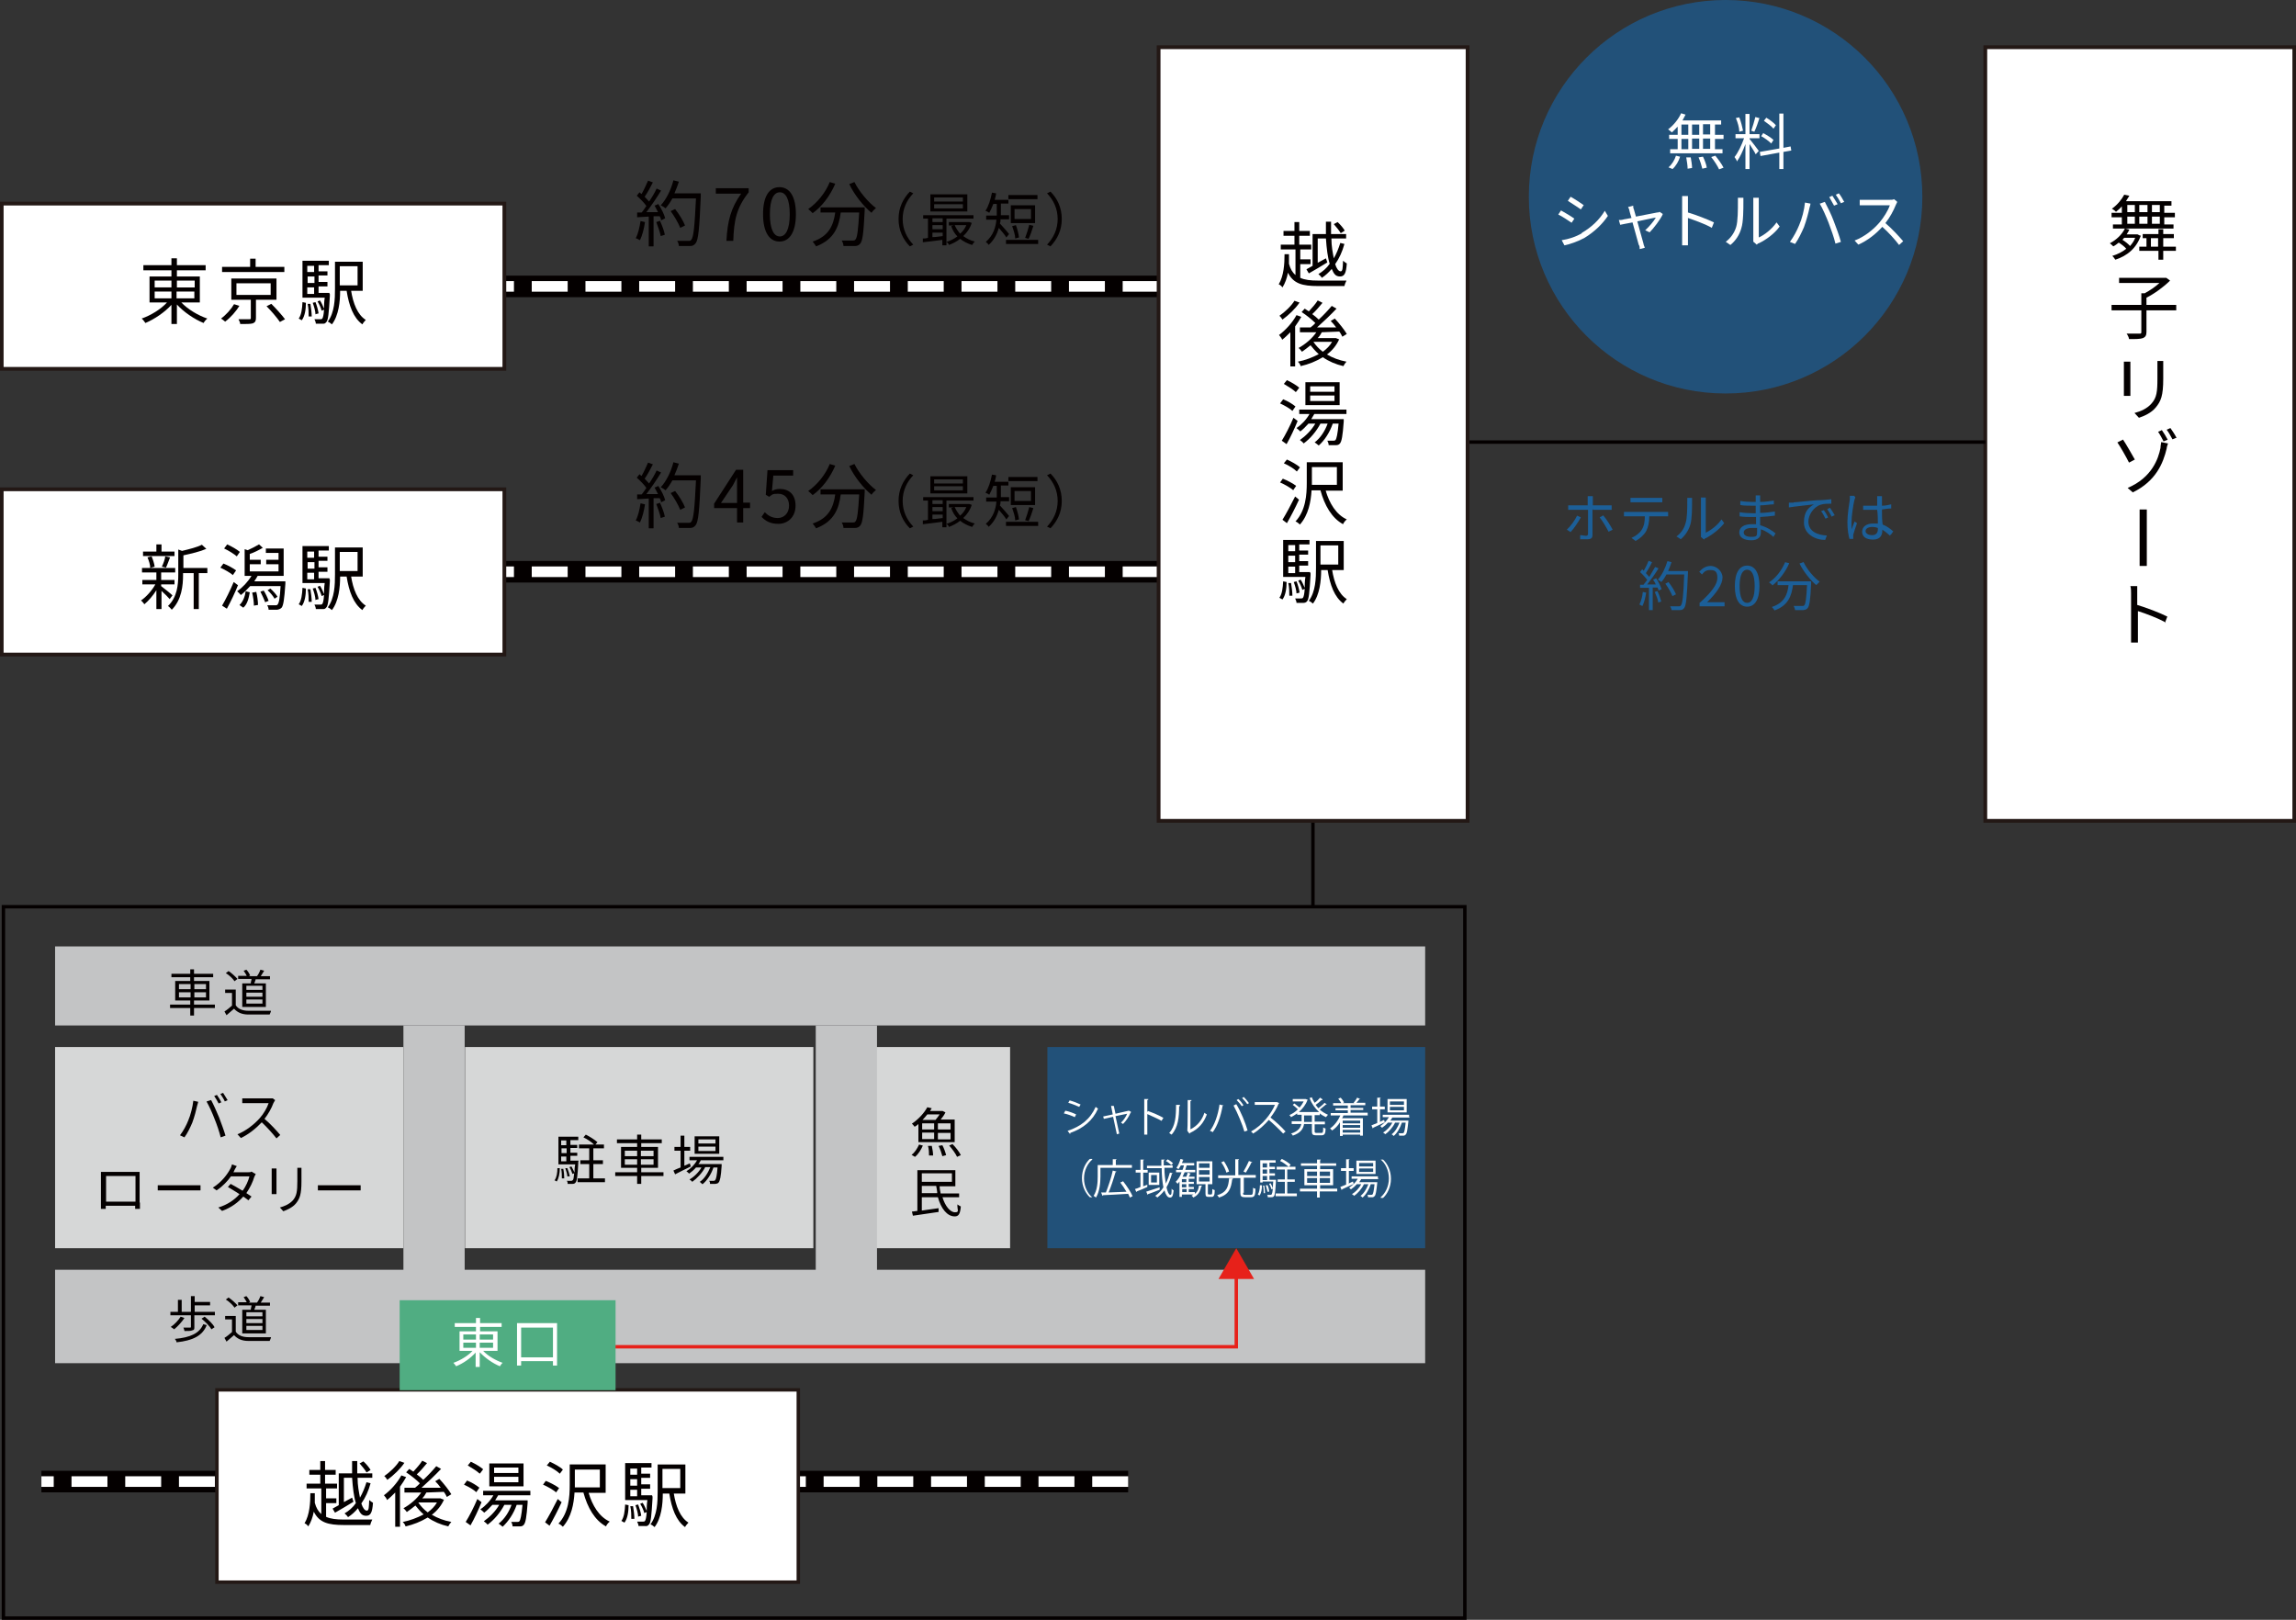 <?xml version="1.0" encoding="UTF-8"?>
<svg xmlns="http://www.w3.org/2000/svg" width="671" height="473.4" version="1.1" viewBox="0 0 671 473.4">
  <rect x="0" y="0" width="671" height="473.4" fill="#333333" stroke="none"/>
  <!-- Generator: Adobe Illustrator 29.3.1, SVG Export Plug-In . SVG Version: 2.1.0 Build 151)  -->
  <defs>
    <style>
      .st0 {
        fill: #50ad82;
      }

      .st1, .st2 {
        fill: #1c5f98;
      }

      .st3 {
        stroke: #e7211a;
      }

      .st3, .st4, .st5, .st6 {
        fill: none;
      }

      .st3, .st4, .st5, .st6, .st7, .st8 {
        stroke-miterlimit: 10;
      }

      .st3, .st6, .st8 {
        stroke-width: 1px;
      }

      .st9 {
        fill: #040000;
      }

      .st10, .st2 {
        isolation: isolate;
      }

      .st4 {
        stroke-width: 6.3px;
      }

      .st4, .st6 {
        stroke: #040000;
      }

      .st11, .st7, .st8 {
        fill: #fff;
      }

      .st2 {
        mix-blend-mode: multiply;
        opacity: .7;
      }

      .st12 {
        fill: #e7211a;
      }

      .st5 {
        stroke: #fff;
        stroke-dasharray: 10.5 5.2;
        stroke-width: 3.1px;
      }

      .st7 {
        stroke-width: 1.1px;
      }

      .st7, .st8 {
        stroke: #231815;
      }

      .st13 {
        fill: #c3c4c5;
      }

      .st14 {
        fill: #d6d7d7;
      }
    </style>
  </defs>
  <g class="st10">
    <g id="_レイヤー_1" data-name="レイヤー_1">
      <circle class="st2" cx="504.3" cy="57.5" r="57.5"/>
      <rect class="st7" x="580.2" y="13.8" width="90.3" height="226.1"/>
      <g>
        <path class="st9" d="M625.7,68.7c-1.3,3.9-4.1,6.1-7.5,7.2-.2-.3-.6-.9-.9-1.1,1.6-.5,3-1.2,4.1-2.1-.5-.6-1.4-1.3-2.2-1.8-.5.4-1,.8-1.6,1.1-.2-.2-.7-.7-1-.9,1.9-1,3.5-2.5,4.4-4.3h-3.5v-1.2h2.6v-2.1h-3v-1.3h3v-1.9c-.5.6-1.1,1.1-1.7,1.6-.3-.3-.8-.7-1.2-.9,1.7-1.2,2.9-2.8,3.6-4.1l1.5.3c-.3.5-.7,1.1-1,1.6h13.3v1.3h-2.1v2.1h3.1v1.3h-3.1v2.1h2.7v1.2h-14.1l1.2.3c-.2.5-.5.9-.8,1.4h3.2l.8.4s.2-.2.2-.2ZM620.8,69.5c-.2.2-.4.4-.5.6.8.5,1.7,1.2,2.2,1.8.6-.7,1.2-1.5,1.5-2.4,0,0-3.2,0-3.2,0ZM621.7,62h2.2v-2.1h-2.2v2.1ZM621.7,65.4h2.2v-2.1h-2.2v2.1ZM635.9,73.3h-3.7v2.6h-1.4v-2.6h-5.6v-1.2h2.1v-2.5h-1.1v-1.2h4.6v-1.4h1.4v1.4h3.1v1.2h-3.1v2.5h3.7v1.2ZM627.6,62v-2.1h-2.4v2.1h2.4ZM625.2,63.3v2.1h2.4v-2.1h-2.4ZM630.7,72.1v-2.5h-2.1v2.5h2.1ZM631.2,59.9h-2.3v2.1h2.3v-2.1ZM631.2,63.3h-2.3v2.1h2.3v-2.1Z"/>
        <path class="st9" d="M636,90.7h-8.7v6.3c0,1-.3,1.5-1,1.8-.8.3-2.1.3-4.1.3,0-.4-.4-1.2-.7-1.6h3.7c.5,0,.6,0,.6-.5v-6.3h-8.7v-1.6h8.7v-3.4h1c1.5-.8,3.1-1.9,4.3-3h-11.8v-1.5h13.8l1.1.8c-1.8,1.8-4.5,3.8-6.9,5v2.1h8.7v1.6h0Z"/>
        <path class="st9" d="M622.6,105.7v10h-1.9v-10h1.9ZM632.2,105.6v5.1c0,5-.7,6.6-2.2,8.4-1.3,1.6-3.4,2.5-4.9,3l-1.3-1.4c1.9-.5,3.7-1.3,5-2.8,1.5-1.7,1.7-3.4,1.7-7.3v-5.1h1.9-.2Z"/>
        <path class="st9" d="M620.4,128.4c.9,1.3,2.7,4.5,3.5,5.9l-1.7.9c-.8-1.6-2.5-4.6-3.4-5.9l1.6-.8h0ZM631.4,130.8c0-.5.2-1.3.2-1.6l2,.4c-.2.5-.4,1.2-.4,1.5-1,4.2-3.1,9.5-9.9,12.8l-1.5-1.3c7.1-3,9-8.6,9.6-11.7h0ZM633.5,128.5l-1.2.5c-.4-.8-1.1-2.1-1.6-2.8l1.1-.5c.5.7,1.3,2,1.7,2.8ZM636.1,127.9l-1.2.5c-.5-.9-1.1-2.1-1.7-2.8l1.1-.5c.5.7,1.3,1.9,1.7,2.7h.1Z"/>
        <path class="st9" d="M625.3,151.2v-2.3h2.1v16.5h-2.1v-14.2Z"/>
        <path class="st9" d="M632.9,181.9c-2.2-1.2-5.8-2.6-8.1-3.3v9.2h-2v-14.4c0-.6,0-1.5-.2-2.1h2v5.5c2.7.8,6.6,2.3,8.8,3.4l-.7,1.8h.2Z"/>
      </g>
      <line class="st4" x1="338.6" y1="83.7" x2="147.5" y2="83.7"/>
      <line class="st4" x1="338.6" y1="167.1" x2="147.5" y2="167.1"/>
      <line class="st5" x1="338.6" y1="83.7" x2="147.5" y2="83.7"/>
      <line class="st5" x1="338.6" y1="167.1" x2="147.5" y2="167.1"/>
      <line class="st4" x1="329.7" y1="433" x2="12.1" y2="433"/>
      <line class="st5" x1="329.7" y1="433" x2="12.1" y2="433"/>
      <line class="st6" x1="580.2" y1="129.2" x2="428.9" y2="129.2"/>
      <rect class="st7" x=".5" y="59.5" width="146.9" height="48.3"/>
      <rect class="st7" x=".5" y="143" width="146.9" height="48.3"/>
      <path class="st9" d="M53,88.4c1.9,2,4.9,3.8,7.6,4.7-.4.3-.9.9-1.1,1.3-2.7-1.1-5.8-3.2-7.8-5.4v5.7h-1.6v-5.6c-2,2.2-5,4.2-7.6,5.3-.3-.4-.7-1-1.1-1.3,2.6-.9,5.6-2.7,7.4-4.7h-5.1v-7.6h6.4v-1.8h-8.2v-1.5h8.2v-2h1.6v2h8.4v1.5h-8.4v1.8h6.7v7.6h-5.4ZM45.2,84h4.9v-2h-4.9v2ZM45.2,87.2h4.9v-2h-4.9v2ZM51.7,82v2h5.2v-2h-5.2ZM56.8,85.2h-5.2v2h5.2v-2Z"/>
      <path class="st9" d="M70,89.3c-1,1.7-2.6,3.5-4.2,4.7-.3-.3-.9-.7-1.2-.9,1.5-1.1,3-2.8,3.8-4.2l1.6.5h0ZM83.1,79.5h-18.2v-1.5h8.2v-2.4h1.6v2.4h8.4s0,1.5,0,1.5ZM74.8,87.5v5.4c0,.9-.2,1.3-.9,1.6-.7.2-1.9.2-3.7.2,0-.4-.3-1-.5-1.4h3.1c.4,0,.5,0,.5-.4v-5.3h-5.7v-6.2h13.2v6.2h-6ZM69.1,86.2h10v-3.4h-10v3.4ZM79.3,88.8c1.4,1.4,3.1,3.3,4,4.5l-1.5.8c-.8-1.2-2.5-3.2-3.9-4.6,0,0,1.4-.7,1.4-.7Z"/>
      <path class="st9" d="M87.3,93.1c.8-1.1,1-2.9,1.1-4.8l1,.2c0,1.9-.3,3.9-1.2,5.1,0,0-.9-.5-.9-.5ZM96.4,85.9v.6c-.3,5.2-.5,7-1,7.6s-.7.5-1.2.5h-1.9c0-.4-.2-.9-.4-1.3h1.7c.3,0,.4,0,.6-.2.2-.3.4-1,.5-2.6l-.7.3c-.2-.8-.7-1.9-1.2-2.7l.7-.3c.5.7.9,1.7,1.2,2.4,0-.8,0-1.9.2-3.2h-6.5v-10.8h7.7v1.3h-3v1.8h2.6v1.2h-2.6v1.9h2.6v1.3h-2.6v1.9h3.2v.3h.1ZM89.8,77.7v1.8h2v-1.8h-2ZM91.9,80.8h-2v1.9h2v-1.9ZM89.8,85.9h2v-1.9h-2v1.9ZM90.7,88.7c.2,1.2.4,2.8.4,3.8h-.9c0-.9,0-2.5-.3-3.7h.8ZM92.2,91.9c0-.9-.4-2.3-.8-3.4l.8-.2c.4,1,.8,2.4.9,3.3l-.8.2h0ZM102.6,84.9c.6,3.8,1.9,7.1,4.3,8.6-.3.3-.8.9-1,1.3-2.6-1.9-3.9-5.4-4.6-9.8h-1.9c0,3.1-.4,7.2-2.4,9.8-.3-.3-.9-.7-1.2-.8,2-2.7,2.1-6.6,2.1-9.6v-7.9h8.1v8.5h-3.4ZM99.3,77.8v5.6h5.2v-5.6h-5.2Z"/>
      <path class="st9" d="M188.5,64.9c-.3,2-.8,4-1.5,5.3-.3-.2-.9-.5-1.2-.6.7-1.3,1.1-3.1,1.4-5,0,0,1.3.3,1.3.3ZM192.3,59.5c.9,1.3,1.8,3.1,2.1,4.3l-1.2.6c0-.4-.2-.8-.4-1.2h-1.8v8.8h-1.4v-8.7l-3.4.2v-1.4h1.3c.5-.5.9-1.2,1.4-1.9-.6-.9-1.8-2.1-2.8-3l.8-1c.2.2.4.4.6.5.7-1.2,1.4-2.8,1.9-3.9l1.4.5c-.7,1.4-1.6,3.1-2.4,4.2.5.5.9,1,1.3,1.4.9-1.3,1.7-2.7,2.2-3.8l1.3.6c-1.2,2-2.9,4.5-4.3,6.3h3.4c-.3-.7-.7-1.3-1-1.9l1.2-.5h-.2ZM192.9,64.6c.6,1.3,1.2,2.9,1.4,4l-1.2.4c-.2-1.1-.8-2.8-1.3-4.1l1.2-.4h0ZM204.8,57.4c-.4,9.4-.7,12.7-1.5,13.7-.5.6-.9.8-1.7.8h-3.2c0-.4-.2-1.1-.5-1.5h3.2c.5,0,.7,0,.9-.3.7-.7,1-3.9,1.4-12.1h-6.9c-.6,1.1-1.3,2.1-2,2.9-.3-.3-1-.7-1.4-.9,1.6-1.7,3-4.5,3.7-7.3l1.6.4c-.4,1.2-.8,2.3-1.3,3.4h7.7v.8h0ZM198.8,66.6c-.5-1.3-1.7-3.4-2.8-4.9l1.3-.6c1.2,1.5,2.4,3.5,2.9,4.8l-1.4.7Z"/>
      <path class="st9" d="M216.7,56.6h-7.5v-1.6h9.6v1.2c-3.6,4.6-4.3,8.2-4.5,14.2h-2c.3-5.8,1.3-9.6,4.3-13.8h0Z"/>
      <path class="st9" d="M223,62.6c0-5.4,1.9-7.9,4.8-7.9s4.8,2.6,4.8,7.9-1.9,8-4.8,8-4.8-2.7-4.8-8ZM230.8,62.6c0-4.5-1.2-6.4-2.9-6.4s-2.9,1.9-2.9,6.4,1.2,6.5,2.9,6.5,2.9-2,2.9-6.5Z"/>
      <path class="st9" d="M244.1,53.7c-1.5,3.5-3.9,6.7-6.6,8.6-.3-.3-.9-.9-1.3-1.2,2.6-1.8,5-4.7,6.3-7.9l1.6.5ZM252.7,60.7v.8c-.3,6.4-.6,8.9-1.3,9.7-.4.5-.9.7-1.6.7h-3.3c0-.5-.2-1.1-.5-1.6h3.1c.4,0,.7,0,.9-.3.5-.5.8-2.6,1.1-7.9h-5.4c-.5,4.1-1.9,7.9-7.2,9.9-.2-.4-.7-1-1-1.4,4.9-1.6,6.1-5,6.6-8.5h-4.3v-1.5h13-.1ZM249.7,53.2c1.4,2.8,4.1,6,6.3,7.6-.4.3-1,.9-1.3,1.4-2.3-1.9-5-5.2-6.5-8.4l1.5-.6h0Z"/>
      <path class="st9" d="M262.6,64c0-3.3,1.3-5.9,3.3-8l1,.5c-1.9,2-3.1,4.5-3.1,7.5s1.2,5.5,3.1,7.5l-1,.5c-2-2-3.3-4.7-3.3-8Z"/>
      <path class="st9" d="M284,65.1c-.5,1.6-1.4,2.9-2.5,3.9,1,.7,2.1,1.3,3.4,1.6-.3.2-.6.7-.8,1-1.3-.4-2.5-1-3.5-1.8-1,.8-2.2,1.4-3.3,1.8,0-.3-.4-.7-.7-.9v1h-1.2v-1.6c-2,.3-4.1.5-5.7.7v-1.1c.4,0,.9,0,1.5-.2v-5.6h-1.4v-1h14.7v1h-7.9v6.8c1.1-.3,2.2-.9,3.2-1.6-.8-.8-1.4-1.8-1.8-3l.7-.2h-1.4v-1h6l.8.3h-.1ZM282.7,61.8h-10.8v-5h10.8v5ZM272.5,63.8v1.1h3v-1.1s-3,0-3,0ZM272.5,67h3v-1.2h-3v1.2ZM272.5,69.3c1,0,2-.2,3-.3v-1h-3v1.3ZM281.4,57.7h-8.4v1.2h8.4v-1.2ZM281.4,59.7h-8.4v1.2h8.4v-1.2ZM279,65.8c.4.9,1,1.8,1.6,2.5.8-.7,1.4-1.5,1.8-2.5h-3.5.1Z"/>
      <path class="st9" d="M294.1,69.4c-.4-.7-1.4-1.9-2.2-2.8-.5,1.8-1.4,3.6-3,5,0-.3-.6-.7-.8-.9,2.2-1.9,2.9-4.3,3.1-6.5h-3v-1.2h3.1v-3.4h-1c-.4,1-.8,1.9-1.2,2.6-.2-.2-.8-.5-1.1-.6.9-1.3,1.5-3.3,1.9-5.3l1.2.2c0,.6-.3,1.3-.4,1.9h4v1.1h-2.2v3.4h2.4v1.2h-2.5c0,.4,0,.8-.2,1.2.7.7,2.3,2.6,2.7,3.1,0,0-.8,1-.8,1ZM303.4,70.1v1.2h-9.4v-1.2h9.4ZM303.2,58.2h-8.5v-1.2h8.5v1.2ZM302.5,65.2h-7.1v-5.2h7.1v5.2ZM296.7,69.7c0-1-.5-2.5-.9-3.6l1.1-.3c.4,1.1.8,2.6.9,3.6l-1.1.3ZM301.3,61.1h-4.8v2.9h4.8v-2.9ZM299.6,69.5c.4-1,.9-2.6,1.2-3.8l1.2.3c-.4,1.3-.9,2.8-1.4,3.8l-1.1-.3h0Z"/>
      <path class="st9" d="M310.3,64c0,3.3-1.3,5.9-3.3,8l-1-.5c1.9-2,3.1-4.5,3.1-7.5s-1.2-5.5-3.1-7.5l1-.5c2,2,3.3,4.7,3.3,8Z"/>
      <path class="st11" d="M490.2,37.1c-.5.6-1.1,1.1-1.6,1.6-.2-.2-.8-.7-1.1-.9,1.5-1.1,3-2.9,3.8-4.7l1.3.4c-.3.6-.6,1.1-.9,1.7h11.3v1.2h-1.8v3h2.5v1.2h-2.5v3h2.2v1.2h-15.3v-1.2h2.2v-3h-2.5v-1.2h2.5v-2.3h-.1ZM487.6,48.9c.9-.7,1.8-2.1,2.2-3.4l1.2.3c-.4,1.3-1.2,2.7-2.2,3.6,0,0-1.2-.5-1.2-.5ZM491.4,39.4h2v-3h-2v3ZM491.4,43.6h2v-3h-2v3ZM494.1,45.9c.2,1.1.4,2.4.4,3.2l-1.3.2c0-.8-.2-2.2-.4-3.3h1.3ZM496.6,39.4v-3h-2.1v3h2.1ZM494.5,40.5v3h2.1v-3h-2.1ZM497.7,45.8c.5,1,1,2.4,1.1,3.2l-1.3.3c-.2-.8-.6-2.2-1.1-3.3l1.2-.2h0ZM499.8,36.3h-2.1v3h2.1v-3ZM499.8,40.5h-2.1v3h2.1v-3ZM501.3,45.5c.9,1.1,1.9,2.5,2.4,3.5l-1.3.5c-.4-.9-1.4-2.5-2.3-3.6l1.2-.4h0Z"/>
      <path class="st11" d="M511.3,40.6c.5.6,2.3,2.9,2.7,3.5l-.9,1c-.3-.7-1.2-2-1.8-3v7.3h-1.2v-7.3c-.7,1.9-1.6,3.9-2.5,5.1,0-.4-.5-1-.7-1.3,1-1.2,2.1-3.5,2.8-5.5h-2.5v-1.2h2.9v-5.9h1.2v5.9h2.9v1.2h-2.9v.2h0ZM508.3,38.4c0-1.1-.5-2.7-1-3.9l1-.2c.5,1.2.9,2.9,1.1,3.9l-1.1.3h0ZM514.2,34.5c-.4,1.3-1,3-1.5,4l-.9-.3c.4-1.1.9-2.8,1.2-4l1.1.3h.1ZM521.2,44.4v5h-1.2v-4.8l-5.5,1-.2-1.2,5.7-1v-10.2h1.2v10l2.1-.4.2,1.2-2.3.4ZM517.6,41.9c-.6-.6-1.9-1.6-2.9-2.1l.6-.9c1.1.6,2.4,1.4,3,2l-.7,1.1h0ZM518.3,37.6c-.6-.7-1.8-1.6-2.8-2.3l.7-.9c1,.6,2.2,1.5,2.8,2.2l-.7,1Z"/>
      <path class="st11" d="M460.1,63.9l-.8,1.2c-.9-.6-2.8-1.9-3.9-2.4l.8-1.2c1.1.6,3.1,1.8,3.9,2.4ZM462.2,68.1c3-1.7,5.3-4,6.8-6.5l.9,1.5c-1.6,2.4-4,4.7-6.8,6.4-1.8,1-4.3,1.9-5.9,2.2l-.8-1.5c2-.3,4.2-1,6-2.1h-.2ZM462.8,60l-.8,1.2c-.9-.6-2.8-1.9-3.8-2.5l.8-1.2c1.1.6,3.1,1.9,3.9,2.5h-.1Z"/>
      <path class="st11" d="M485.9,62.7c-.7,1.5-2.6,4-3.8,5.2l-1.3-.6c1.1-1,2.5-2.6,3.1-3.7-.4,0-2.9.6-5.4,1.1.7,2.6,1.6,5.7,1.8,6.5,0,.3.3.9.4,1.2l-1.5.4c0-.4,0-.9-.3-1.3-.2-.8-1.1-4-1.8-6.5-1.7.3-3.1.6-3.6.7l-.4-1.4c.5,0,.9,0,1.5-.2.2,0,1.1-.2,2.2-.4-.3-.9-.5-1.7-.6-2.1,0-.4-.3-.8-.4-1.1l1.5-.4c0,.3,0,.7.2,1.1l.6,2.1c2.5-.5,5.6-1.1,6.2-1.2.2,0,.5,0,.7-.2l.9.6v.2h0Z"/>
      <path class="st11" d="M500.3,66.6c-1.9-1.1-5-2.2-7-2.9v8h-1.7v-14.4h1.7v4.8c2.4.7,5.7,2,7.6,2.9l-.6,1.5h0Z"/>
      <path class="st11" d="M504.3,70.7c1.5-1.1,2.6-2.7,3.1-4.4.5-1.6.5-5.2.5-7.2s0-.9,0-1.3h1.6v1.3c0,2,0,5.8-.6,7.6-.5,1.9-1.7,3.7-3.2,4.9l-1.3-.9h-.1ZM512.4,70.8v-13h1.6v11.6c1.6-.7,3.8-2.4,5.2-4.4l.9,1.2c-1.5,2.1-4,3.9-6.1,4.9-.3,0-.4.3-.6.4l-.9-.8h-.1Z"/>
      <path class="st11" d="M527.5,59.2l1.6.3c0,.4-.2.9-.3,1.3-.2,1.1-.9,3.7-1.6,5.6-.7,1.6-1.6,3.5-2.6,4.9l-1.5-.6c1.1-1.5,2.1-3.4,2.7-4.9.8-1.8,1.5-4.5,1.7-6.6h0ZM531.9,59.5l1.4-.5c.7,1.3,1.9,3.7,2.6,5.6.7,1.8,1.7,4.5,2.1,6.1l-1.6.5c-.4-1.8-1.3-4.2-2-6.1-.7-1.8-1.8-4.3-2.6-5.6h0ZM537,59.7l-1,.4c-.4-.7-1-1.8-1.4-2.5l.9-.4c.4.6,1.1,1.7,1.5,2.4h0ZM539,59l-1,.4c-.4-.8-1-1.8-1.5-2.5l.9-.4c.5.6,1.2,1.8,1.5,2.4h0Z"/>
      <path class="st11" d="M554.4,59.2s-.3.5-.4.8c-.6,1.5-1.7,3.6-3,5.2,1.9,1.6,4,3.9,5.2,5.3l-1.2,1.1c-1.2-1.6-3.1-3.7-4.9-5.3-1.9,2.1-4.3,4-7,5.2l-1.1-1.2c2.9-1.1,5.5-3.2,7.3-5.3,1.2-1.4,2.5-3.5,3-5h-8.8v-1.6h8.7c.6,0,1.1,0,1.3-.2l.9.7v.2h0Z"/>
      <path class="st1" d="M462,151.2c-.7,1.3-2.1,3.4-3,4.3l-1.1-.7c1.1-1,2.4-2.8,3-4.1l1.1.5ZM465.4,148.8v7.6c0,.8-.4,1.2-1.4,1.2h-2.2v-1.2c.6,0,1.3.2,1.7.2s.6-.2.6-.6v-7h-5.8v-1.3h5.7v-2.7h1.5v2.7h5.5v1.3h-5.5v-.2ZM468.6,150.7c.9,1,2.1,3,2.7,4.1l-1.2.6c-.6-1.2-1.8-3.2-2.6-4.2l1.1-.6h0Z"/>
      <path class="st1" d="M486.3,149.6h1.2v1.3h-5.5c0,1.7-.3,3.1-.9,4.3-.6,1.1-1.8,2.2-3.1,2.9l-1.2-.9c1.2-.5,2.4-1.4,3-2.4.7-1.1.9-2.4.9-3.9h-6.1v-1.3h11.7ZM477.9,146.8h-1.4v-1.3h9.3v1.3h-7.9Z"/>
      <path class="st1" d="M489.9,156.8c1.3-.9,2.3-2.3,2.7-3.9.5-1.4.5-4.6.5-6.3s0-.8,0-1.1h1.4v1.1c0,1.7,0,5.1-.5,6.7-.5,1.7-1.5,3.2-2.8,4.3l-1.2-.8h-.1ZM497.1,156.9v-11.5h1.4v10.3c1.4-.7,3.4-2.1,4.6-3.9l.8,1.1c-1.4,1.8-3.5,3.4-5.4,4.4-.2,0-.4.2-.5.4l-.8-.7h-.2.1Z"/>
      <path class="st1" d="M518.4,157c-.9-.8-2.2-1.8-3.8-2.3v1c0,1.1-.7,2.2-2.8,2.2s-3.5-.8-3.5-2.3,1.4-2.4,3.6-2.4.9,0,1.3,0v-2.1h-.9c-1.1,0-2.8,0-3.9-.2v-1.2c1.1.2,2.9.3,3.9.3h.8v-2.2h-.8c-1.1,0-2.7,0-3.7-.2v-1.2c.9.2,2.6.3,3.7.3h.8v-1.9h1.3v1.9c1.4,0,2.6-.2,4-.4v1.1c-1.2,0-2.6.3-4,.3v2.2c1.5,0,2.9-.2,4.3-.4v1.2c-1.4.2-2.8.3-4.3.4v2.4c2.1.6,3.7,1.7,4.5,2.4l-.7,1.1h.2ZM513.4,154.3h-1.5c-1.5,0-2.3.6-2.3,1.3s.6,1.3,2.2,1.3,1.7-.3,1.7-1.3v-1.1h0v-.2Z"/>
      <path class="st1" d="M524.2,146.8c1,0,4-.4,6.8-.6,1.7,0,3.2-.2,4.2-.3v1.3c-.9,0-2.3,0-3.1.3-2.2.7-3.6,3.1-3.6,4.9,0,3,2.8,4,5.4,4.1l-.5,1.3c-2.9,0-6.2-1.7-6.2-5.1s1.5-4.4,2.9-5.3c-1.4.2-5.6.6-7.3.9v-1.4h1.4,0ZM534.3,151.2l-.8.4c-.4-.8-.8-1.6-1.3-2.2l.8-.3c.4.5,1,1.5,1.3,2.2h0ZM536.1,150.6l-.8.4c-.4-.8-.8-1.5-1.3-2.2l.8-.4c.4.5,1,1.5,1.4,2.2h-.1Z"/>
      <path class="st1" d="M542.2,145.2c0,.3-.2.8-.3,1.1-.3,1.4-.8,4.5-.8,6.3v2.1c.3-.7.6-1.6.9-2.3l.7.5c-.4,1.1-.9,2.7-1.1,3.4v1.2h-1.1c-.3-1-.6-2.7-.6-4.9s.5-5.3.7-6.6v-1.1h1.4v.3h.2ZM552.4,156.6c-.8-.7-1.5-1.3-2.3-1.8v.3c0,1.3-.6,2.6-2.7,2.6s-3.2-.9-3.2-2.3,1.2-2.4,3.2-2.4,1,0,1.4,0c0-1.2,0-2.7-.2-4h-4.1v-1.2h4.1v-2.8h1.4v2.8c.9,0,1.9-.2,2.7-.4v1.2c-.9,0-1.8.2-2.7.3,0,1.6,0,3.1.2,4.4,1.3.5,2.3,1.3,3.1,2l-.7,1h-.2v.3ZM548.8,154.3c-.5-.2-1-.3-1.6-.3-1.2,0-2,.5-2,1.2s.8,1.2,1.9,1.2,1.7-.6,1.7-1.7,0-.3,0-.5h0Z"/>
      <path class="st1" d="M481.1,173.1c-.2,1.5-.6,3-1.1,4-.2,0-.7-.4-.9-.4.5-1,.9-2.4,1-3.7l1,.2h0ZM484,169c.7,1,1.3,2.3,1.6,3.2l-.9.4c0-.3-.2-.6-.3-.9h-1.4v6.6h-1.1v-6.5h-2.6v-.9h1c.3-.4.7-.9,1.1-1.4-.5-.7-1.3-1.6-2.1-2.3l.6-.8c.2,0,.3.3.5.4.5-.9,1.1-2.1,1.4-2.9l1,.4c-.5,1.1-1.2,2.3-1.8,3.2.4.4.7.8,1,1.1.6-1,1.2-2,1.7-2.9l1,.4c-.9,1.5-2.2,3.3-3.3,4.7h2.5c-.2-.5-.5-1-.8-1.4l.9-.4h0ZM484.4,172.8c.5,1,.9,2.2,1.1,3l-.9.3c0-.8-.6-2.1-1-3.1l.9-.3h-.1ZM493.3,167.4c-.3,7.1-.5,9.5-1.1,10.3-.4.5-.7.6-1.3.6h-2.4c0-.3-.2-.8-.4-1.1h2.4c.4,0,.5,0,.7-.2.5-.5.8-2.9,1-9.1h-5.2c-.4.8-.9,1.6-1.5,2.2-.2-.2-.7-.5-1-.7,1.2-1.3,2.2-3.4,2.8-5.4l1.2.3c-.3.9-.6,1.7-1,2.6h5.8v.6h0ZM488.8,174.3c-.4-1-1.2-2.5-2.1-3.7l.9-.5c.9,1.1,1.8,2.6,2.2,3.6l-1,.5h0Z"/>
      <path class="st1" d="M496.6,176.3c3.6-3.2,5.3-5.5,5.3-7.4s-.7-2.3-2.1-2.3-1.8.6-2.4,1.3l-.8-.8c.9-1,1.9-1.7,3.4-1.7s3.4,1.4,3.4,3.4-1.8,4.6-4.5,7.2h5.1v1.2h-7.3v-.9h-.1Z"/>
      <path class="st1" d="M507,171.3c0-4,1.4-6,3.6-6s3.6,2,3.6,6-1.4,6-3.6,6-3.6-2-3.6-6h0ZM512.8,171.3c0-3.4-.9-4.8-2.2-4.8s-2.2,1.4-2.2,4.8.9,4.9,2.2,4.9,2.2-1.5,2.2-4.9Z"/>
      <path class="st1" d="M522.9,164.6c-1.1,2.6-3,5-4.9,6.5-.2-.3-.7-.7-1-.9,2-1.3,3.7-3.5,4.7-5.9l1.2.3h0ZM529.3,169.9v.6c-.2,4.8-.5,6.6-1,7.2-.3.4-.7.5-1.2.6h-2.5c0-.3-.2-.8-.4-1.2h2.4c.4,0,.5,0,.7-.2.4-.4.6-2,.8-5.9h-4.1c-.4,3.1-1.4,6-5.4,7.4-.2-.3-.5-.8-.8-1,3.7-1.2,4.6-3.7,4.9-6.4h-3.2v-1.1h9.8ZM527.1,164.3c1,2.1,3,4.5,4.7,5.7-.3.3-.7.7-1,1-1.7-1.4-3.7-3.9-4.9-6.3l1.1-.4h.1Z"/>
      <path class="st9" d="M188.5,147.4c-.3,2-.8,4-1.5,5.3-.3-.2-.9-.5-1.2-.6.7-1.3,1.1-3.1,1.4-5l1.3.3ZM192.3,141.9c.9,1.3,1.8,3.1,2.1,4.3l-1.2.6c0-.4-.2-.8-.4-1.2h-1.8v8.8h-1.4v-8.7l-3.4.2v-1.4h1.3c.5-.5.9-1.2,1.4-1.9-.6-.9-1.8-2.1-2.8-3l.8-1c.2.2.4.4.6.5.7-1.2,1.4-2.8,1.9-3.9l1.4.5c-.7,1.4-1.6,3.1-2.4,4.2.5.5.9,1,1.3,1.4.9-1.3,1.7-2.7,2.2-3.8l1.3.6c-1.2,2-2.9,4.5-4.3,6.3h3.4c-.3-.7-.7-1.3-1-1.9l1.2-.5h-.2ZM192.9,147c.6,1.3,1.2,2.9,1.4,4l-1.2.4c-.2-1.1-.8-2.8-1.3-4.1l1.2-.4h0ZM204.8,139.8c-.4,9.4-.7,12.7-1.5,13.7-.5.6-.9.8-1.7.8h-3.2c0-.4-.2-1.1-.5-1.5h3.2c.5,0,.7,0,.9-.3.7-.7,1-3.9,1.4-12.1h-6.9c-.6,1.1-1.3,2.1-2,2.9-.3-.3-1-.7-1.4-.9,1.6-1.7,3-4.5,3.7-7.3l1.6.4c-.4,1.2-.8,2.3-1.3,3.4h7.7v.8h0ZM198.8,149c-.5-1.3-1.7-3.4-2.8-4.9l1.3-.6c1.2,1.5,2.4,3.5,2.9,4.8l-1.4.7Z"/>
      <path class="st9" d="M219.2,148.5h-2v4.2h-1.8v-4.2h-6.7v-1.3l6.4-9.9h2.1v9.6h2v1.5h0ZM215.4,147v-7.5h0c-.4.8-.8,1.5-1.2,2.3l-3.5,5.2h4.7Z"/>
      <path class="st9" d="M222.6,151l.9-1.3c.9.9,2,1.7,3.8,1.7s3.3-1.4,3.3-3.6-1.3-3.5-3.2-3.5-1.7.3-2.6.9l-1-.6.5-7.2h7.5v1.6h-5.8l-.4,4.5c.7-.4,1.4-.6,2.3-.6,2.6,0,4.6,1.5,4.6,4.9s-2.4,5.3-5,5.3-3.9-1-4.9-2h0Z"/>
      <path class="st9" d="M244.1,136.1c-1.5,3.5-3.9,6.7-6.6,8.6-.3-.3-.9-.9-1.3-1.2,2.6-1.8,5-4.7,6.3-7.9l1.6.5h0ZM252.7,143.1v.8c-.3,6.4-.6,8.9-1.3,9.7-.4.5-.9.7-1.6.7h-3.3c0-.5-.2-1.1-.5-1.6h3.1c.4,0,.7,0,.9-.3.5-.5.8-2.6,1.1-7.9h-5.4c-.5,4.1-1.9,7.9-7.2,9.9-.2-.4-.7-1-1-1.4,4.9-1.6,6.1-5,6.6-8.5h-4.3v-1.5h13-.1ZM249.7,135.6c1.4,2.8,4.1,6,6.3,7.6-.4.3-1,.9-1.3,1.4-2.3-1.9-5-5.2-6.5-8.4l1.5-.6h0Z"/>
      <path class="st9" d="M262.6,146.4c0-3.3,1.3-5.9,3.3-8l1,.5c-1.9,2-3.1,4.5-3.1,7.5s1.2,5.5,3.1,7.5l-1,.5c-2-2-3.3-4.7-3.3-8Z"/>
      <path class="st9" d="M284,147.5c-.5,1.6-1.4,2.9-2.5,3.9,1,.7,2.1,1.3,3.4,1.6-.3.2-.6.7-.8,1-1.3-.4-2.5-1-3.5-1.8-1,.8-2.2,1.4-3.3,1.8,0-.3-.4-.7-.7-.9v1h-1.2v-1.6c-2,.3-4.1.5-5.7.7v-1.1c.4,0,.9,0,1.5-.2v-5.6h-1.4v-1h14.7v1h-7.9v6.8c1.1-.3,2.2-.9,3.2-1.6-.8-.8-1.4-1.8-1.8-3l.7-.2h-1.4v-1h6l.8.3h-.1ZM282.7,144.2h-10.8v-5h10.8v5ZM272.5,146.2v1.1h3v-1.1h-3ZM272.5,149.4h3v-1.2h-3v1.2ZM272.5,151.7c1,0,2-.2,3-.3v-1h-3v1.3ZM281.4,140.1h-8.4v1.2h8.4v-1.2ZM281.4,142.1h-8.4v1.2h8.4v-1.2ZM279,148.2c.4.9,1,1.8,1.6,2.5.8-.7,1.4-1.5,1.8-2.5h-3.5.1Z"/>
      <path class="st9" d="M294.1,151.8c-.4-.7-1.4-1.9-2.2-2.8-.5,1.8-1.4,3.6-3,5,0-.3-.6-.7-.8-.9,2.2-1.9,2.9-4.3,3.1-6.5h-3v-1.2h3.1v-3.4h-1c-.4,1-.8,1.9-1.2,2.6-.2-.2-.8-.5-1.1-.6.9-1.3,1.5-3.3,1.9-5.3l1.2.2c0,.6-.3,1.3-.4,1.9h4v1.1h-2.2v3.4h2.4v1.2h-2.5c0,.4,0,.8-.2,1.2.7.7,2.3,2.6,2.7,3.1l-.8,1ZM303.4,152.5v1.2h-9.4v-1.2h9.4ZM303.2,140.6h-8.5v-1.2h8.5v1.2ZM302.5,147.6h-7.1v-5.2h7.1v5.2ZM296.7,152.1c0-1-.5-2.5-.9-3.6l1.1-.3c.4,1.1.8,2.6.9,3.6l-1.1.3ZM301.3,143.5h-4.8v2.9h4.8v-2.9ZM299.6,152c.4-1,.9-2.6,1.2-3.8l1.2.3c-.4,1.3-.9,2.8-1.4,3.8l-1.1-.3h0Z"/>
      <path class="st9" d="M310.3,146.4c0,3.3-1.3,5.9-3.3,8l-1-.5c1.9-2,3.1-4.5,3.1-7.5s-1.2-5.5-3.1-7.5l1-.5c2,2,3.3,4.7,3.3,8Z"/>
      <path class="st9" d="M49.6,175.1c-.4-.5-1.5-1.6-2.4-2.4v5.3h-1.5v-5.5c-1,1.6-2.3,3.1-3.5,4.1-.3-.4-.7-.9-1-1.1,1.5-1,3.2-2.9,4.2-4.7h-3.8v-1.3h4.1v-2.2h-4.2v-1.3h9.7v1.3h-4.1v2.2h3.9v1.3h-3.9v.5c.8.6,2.8,2.2,3.3,2.7l-.9,1.2h0ZM51,162.5h-9.2v-1.3h3.9v-2.1h1.5v2.1h3.8v1.3ZM43.9,165.9c0-.8-.4-2.1-.8-3l1.2-.3c.4.9.8,2.2.9,3l-1.3.4h0ZM47.3,165.6c.4-.8.9-2.1,1-3l1.4.3c-.4,1-.8,2.2-1.2,3l-1.3-.3h0ZM60.5,167.5h-2.4v10.5h-1.5v-10.5h-3.1v.5c0,3.1-.4,7.3-3.3,10.2-.2-.3-.8-.9-1.1-1.1,2.7-2.6,3-6.2,3-9.2v-7.3l1.1.4c2.1-.5,4.5-1.1,5.8-1.8l1.3,1.2c-1.8.8-4.4,1.4-6.7,1.9v3.7h7v1.5h0Z"/>
      <path class="st9" d="M68.1,168.1c-.8-.7-2.4-1.6-3.7-2.2l.9-1.2c1.3.5,2.9,1.4,3.7,2l-.9,1.3h0ZM69.6,170.9c-.9,2.3-2.2,5-3.3,7l-1.4-.9c1-1.7,2.4-4.5,3.4-6.9l1.2.9h.1ZM69.2,162.6c-.8-.7-2.4-1.7-3.7-2.3l.9-1.2c1.3.6,2.9,1.5,3.7,2.2l-.9,1.3ZM83.4,169.9v.7c-.3,4.6-.6,6.4-1.1,7-.4.4-.8.5-1.3.6h-2.5c0-.4-.2-1-.4-1.3h2.3c.4,0,.5,0,.7-.2.4-.4.7-1.8.9-5.4h-8.9c-.9,1-1.8,1.9-2.7,2.6-.3-.3-.8-.9-1.1-1.1,1.6-1.1,3.1-2.7,4.2-4.5h-2v-7.8l.9.3c1.1-.5,2.5-1.2,3.3-1.7l1.1,1c-1.2.7-2.6,1.4-3.8,1.8v1.7h3.2v1.3h-3.2v2.1h8.4v-2.1h-3.6v-1.3h3.6v-2h-3.7v-1.3h5.2v8h-7.6c-.3.5-.6,1.1-1,1.6h9.4-.3ZM70,176.8c1-.9,1.6-2.5,1.8-4l1.2.3c-.3,1.7-.7,3.5-1.9,4.5l-1-.7h0ZM74.9,173c.3,1.2.5,2.8.5,3.8l-1.2.2c0-1-.2-2.6-.5-3.8l1.1-.2h0ZM77,172.5c.6.9,1.2,2.2,1.5,3.1l-1,.4c-.3-.8-.9-2.1-1.4-3.1l1-.3h0ZM80.2,174.9c-.4-.7-1.2-1.7-2-2.4l.8-.5c.8.7,1.7,1.7,2.1,2.4l-.9.6h0Z"/>
      <path class="st9" d="M87.3,176.6c.8-1.1,1-2.9,1.1-4.8l1,.2c0,1.9-.3,3.9-1.2,5.1l-.9-.5ZM96.4,169.3v.6c-.3,5.2-.5,7-1,7.6s-.7.5-1.2.5h-1.9c0-.4-.2-.9-.4-1.3h1.7c.3,0,.4,0,.6-.2.2-.3.4-1,.5-2.6l-.7.3c-.2-.8-.7-1.9-1.2-2.7l.7-.3c.5.7.9,1.7,1.2,2.4,0-.8,0-1.9.2-3.2h-6.5v-10.8h7.7v1.3h-3v1.8h2.6v1.2h-2.6v1.9h2.6v1.3h-2.6v1.9h3.2v.3h.1ZM89.8,161.2v1.8h2v-1.8h-2ZM91.9,164.3h-2v1.9h2v-1.9ZM89.8,169.3h2v-1.9h-2v1.9ZM90.7,172.1c.2,1.2.4,2.8.4,3.8h-.9c0-.9,0-2.5-.3-3.7h.8ZM92.2,175.4c0-.9-.4-2.3-.8-3.4l.8-.2c.4,1,.8,2.4.9,3.3l-.8.2h0ZM102.6,168.4c.6,3.8,1.9,7.1,4.3,8.6-.3.3-.8.9-1,1.3-2.6-1.9-3.9-5.4-4.6-9.8h-1.9c0,3.1-.4,7.2-2.4,9.8-.3-.3-.9-.7-1.2-.8,2-2.7,2.1-6.6,2.1-9.6v-7.9h8.1v8.5h-3.4ZM99.3,161.3v5.6h5.2v-5.6h-5.2Z"/>
      <rect class="st13" x="16.1" y="371.1" width="400.4" height="27.3"/>
      <rect class="st13" x="16.1" y="276.6" width="400.4" height="23.1"/>
      <path class="st9" d="M62.8,383.4v1h-6v3.4c0,.6,0,.9-.6,1-.4.2-1.2.2-2.3.2,0-.3-.2-.7-.3-1h1.9c.2,0,.3,0,.3-.2v-3.4h-6v-1h2.2v-3.5h1.1v3.5h2.7v-4.6h1.1v1.7h4.5v1h-4.5v1.9s5.9,0,5.9,0ZM53.9,385.2c-.8,1.2-2,2.5-3,3.3-.2-.2-.7-.5-1-.7,1.1-.7,2.2-1.9,2.9-3l1.1.4h0ZM60.4,387.3c-1.2,3.1-4.1,4.5-8.8,5,0-.3-.3-.8-.5-1,4.5-.4,7.2-1.6,8.3-4.3l1.1.3h0ZM59.8,384.8c1.1.9,2.4,2.1,2.9,3.1l-.9.6c-.5-.9-1.8-2.2-2.9-3.1l.9-.6Z"/>
      <path class="st9" d="M68.9,389.2c.7,1.1,2,1.6,3.7,1.6h6.6c0,.3-.3.8-.4,1.1h-6.2c-1.9,0-3.2-.6-4.2-1.7-.7.6-1.4,1.2-2.2,1.9l-.6-1.1c.7-.4,1.5-1.1,2.2-1.7v-3.7h-2v-1h3.1v4.7h0ZM68.5,382.1c-.5-.7-1.5-1.7-2.5-2.3l.8-.6c.9.6,2,1.6,2.6,2.3l-.9.7h0ZM73.3,382.7c0-.4.2-.8.2-1.2h-3.9v-.9h2.5c-.2-.5-.6-1-.9-1.5l.8-.3c.5.5.9,1.2,1.1,1.7l-.4.2h2.4c.4-.5.8-1.3,1-1.9l1.1.3c-.3.5-.7,1.1-1,1.6h2.7v.9h-4.2c0,.4-.3.8-.4,1.2h3.4v6.9h-6.9v-6.9h2.5ZM76.7,383.5h-4.7v1.2h4.7v-1.2ZM76.7,385.5h-4.7v1.2h4.7v-1.2ZM76.7,387.5h-4.7v1.2h4.7v-1.2Z"/>
      <path class="st9" d="M62.8,294.6h-6.1v2.2h-1.1v-2.2h-5.9v-1h5.9v-1.2h-4.4v-5.7h4.4v-1.1h-5.5v-1h5.5v-1.3h1.1v1.3h5.6v1h-5.6v1.1h4.5v5.7h-4.5v1.2h6.1v1ZM52.3,289.1h3.4v-1.5h-3.4v1.5ZM55.7,291.5v-1.5h-3.4v1.5h3.4ZM56.8,287.6v1.5h3.4v-1.5h-3.4ZM60.2,290h-3.4v1.5h3.4v-1.5Z"/>
      <path class="st9" d="M68.9,293.8c.7,1.1,2,1.6,3.7,1.6h6.6c0,.3-.3.8-.4,1.1h-6.2c-1.9,0-3.2-.6-4.2-1.7-.7.6-1.4,1.2-2.2,1.9l-.6-1.1c.7-.4,1.5-1.1,2.2-1.7v-3.7h-2v-1h3.1v4.7h0ZM68.5,286.7c-.5-.7-1.5-1.7-2.5-2.3l.8-.6c.9.6,2,1.6,2.6,2.3l-.9.7h0ZM73.3,287.3c0-.4.2-.8.2-1.2h-3.9v-.9h2.5c-.2-.5-.6-1-.9-1.5l.8-.3c.5.5.9,1.2,1.1,1.7l-.4.2h2.4c.4-.5.8-1.3,1-1.9l1.1.3c-.3.5-.7,1.1-1,1.6h2.7v.9h-4.2c0,.4-.3.8-.4,1.2h3.4v6.9h-6.9v-6.9h2.5ZM76.7,288.1h-4.7v1.2h4.7v-1.2ZM76.7,290.1h-4.7v1.2h4.7v-1.2ZM76.7,292.1h-4.7v1.2h4.7v-1.2Z"/>
      <rect class="st14" x="16.1" y="306" width="101.8" height="58.8"/>
      <rect class="st14" x="135.9" y="306" width="101.8" height="58.8"/>
      <rect class="st14" x="255.5" y="306" width="39.7" height="58.8"/>
      <rect class="st2" x="306.1" y="306" width="110.4" height="58.8"/>
      <path class="st9" d="M56.5,321.7l1.4.3c0,.3-.2.8-.3,1.2-.2,1-.8,3.3-1.4,4.9-.6,1.4-1.4,3.1-2.3,4.3l-1.3-.6c1-1.3,1.9-3,2.4-4.3.7-1.6,1.3-4,1.5-5.8ZM60.4,321.9l1.3-.4c.6,1.1,1.6,3.3,2.3,5,.6,1.6,1.5,4,1.9,5.4l-1.4.5c-.4-1.6-1.1-3.7-1.8-5.4-.6-1.6-1.6-3.8-2.3-5h0ZM64.8,322.1l-.9.4c-.3-.6-.9-1.6-1.3-2.2l.8-.3c.4.6,1,1.5,1.3,2.2h0ZM66.6,321.5l-.9.4c-.3-.7-.9-1.6-1.3-2.2l.8-.3c.4.6,1,1.6,1.3,2.1h0Z"/>
      <path class="st9" d="M80.3,321.7s-.3.5-.4.7c-.5,1.4-1.5,3.2-2.6,4.6,1.7,1.4,3.6,3.5,4.6,4.7l-1.1,1c-1.1-1.4-2.7-3.2-4.3-4.7-1.7,1.8-3.8,3.5-6.1,4.6l-1-1.1c2.5-1,4.9-2.9,6.5-4.7,1.1-1.2,2.2-3.1,2.6-4.4h-7.7v-1.4h8.9l.8.6h-.2Z"/>
      <path class="st9" d="M40.9,351.4v1.9h-1.4v-.9h-8.6v.9h-1.4v-10.8h11.3v9h0ZM31,343.7v7.5h8.6v-7.5s-8.6,0-8.6,0Z"/>
      <path class="st9" d="M46.1,346.4h12.5v1.5h-12.5v-1.5Z"/>
      <path class="st9" d="M74.7,343.1c0,.2-.3.6-.4.9-.4,1.4-1.2,3.1-2.3,4.7.6.4,1.1.7,1.5,1l-.9,1.1c-.4-.3-.9-.7-1.5-1.1-1.4,1.6-3.4,3.2-6.2,4.2l-1.1-1c2.7-.8,4.8-2.3,6.2-3.9-1.2-.8-2.6-1.6-3.4-2.1l.8-.9c.9.5,2.2,1.2,3.5,2,1-1.3,1.7-3,2-4.2h-5.4c-1,1.4-2.4,2.9-4.2,4.1l-1.1-.8c2.7-1.7,4.3-4,5.1-5.5.2-.3.4-.9.5-1.3l1.4.5c-.3.4-.5.9-.7,1.2,0,.2-.2.4-.3.6h4.3c.4,0,.8,0,1-.2l1,.6h.2Z"/>
      <path class="st9" d="M80.8,341.4v7.6h-1.4v-7.5h1.4ZM88.1,341.3v4c0,3.8-.5,5-1.6,6.4-1,1.2-2.6,1.9-3.7,2.3l-1-1.1c1.4-.4,2.8-1,3.8-2.1,1.1-1.3,1.3-2.6,1.3-5.6v-3.9h1.4-.2Z"/>
      <path class="st9" d="M92.9,346.4h12.5v1.5h-12.5v-1.5Z"/>
      <path class="st9" d="M162.1,344.9c.6-.8.8-2.2.8-3.5h.7c0,1.5-.3,3-.9,3.9l-.7-.4h0ZM169,339.4v.5c-.2,3.9-.4,5.3-.8,5.7-.2.3-.5.4-.9.4h-1.4c0-.3,0-.7-.3-.9h1.3c.2,0,.3,0,.5-.2s.3-.8.4-2l-.5.2c-.2-.6-.5-1.4-.9-2l.6-.2c.3.6.7,1.3.9,1.8,0-.6,0-1.4.2-2.4h-4.9v-8.1h5.8v1h-2.3v1.4h2v.9h-2v1.4h2v.9h-2v1.4h2.4v.2h-.1ZM164,333.3v1.4h1.5v-1.4h-1.5ZM165.6,335.6h-1.5v1.4h1.5v-1.4ZM164,339.4h1.5v-1.4h-1.5v1.4ZM164.6,341.5c.2.9.3,2.1.3,2.9h-.7c0-.7,0-1.9-.2-2.8h.6,0ZM165.8,343.9c0-.7-.3-1.7-.6-2.5h.6c.3.7.6,1.7.7,2.4h-.7ZM176.8,344.4v1.1h-8v-1.1h3.4v-4.2h-2.6v-1.1h2.6v-3.5h-3v-1.1h4.4c-.7-.7-2-1.6-3.1-2.1l.7-.8c1.2.6,2.6,1.5,3.4,2.2l-.6.7h2.5v1.1h-3.1v3.5h2.8v1.1h-2.8v4.2h3.4Z"/>
      <path class="st9" d="M193.9,343.7h-6.5v2.3h-1.2v-2.3h-6.4v-1.1h6.4v-1.3h-4.7v-6.1h4.7v-1.1h-5.9v-1.1h5.9v-1.4h1.2v1.4h6v1.1h-6v1.1h4.9v6.1h-4.9v1.3h6.5v1.1ZM182.6,337.9h3.6v-1.6h-3.6v1.6ZM186.2,340.4v-1.6h-3.6v1.6h3.6ZM187.3,336.3v1.6h3.7v-1.6h-3.7ZM191,338.8h-3.7v1.6h3.7v-1.6Z"/>
      <path class="st9" d="M201.9,340.9c-1.6.8-3.3,1.6-4.6,2.3l-.5-1.1c.6-.3,1.3-.6,2.1-.9v-4.9h-1.8v-1.1h1.8v-3.3h1.1v3.3h1.7v1.1h-1.7v4.4l1.6-.7.3,1h0ZM204.8,339.1c-.2.4-.4.8-.7,1.1h6.8v.5c-.2,3.2-.5,4.5-.9,4.9-.2.3-.5.3-.9.4h-1.6c0-.3,0-.7-.3-.9h1.3c.2,0,.4,0,.5-.2.3-.3.5-1.3.7-3.7h-1.2c-.6,1.9-1.9,3.9-3.2,4.9-.2-.2-.6-.5-.8-.7,1.3-.8,2.4-2.6,3.1-4.3h-1.5c-.8,1.6-2.4,3.3-3.8,4.3-.2-.3-.5-.5-.8-.7,1.3-.7,2.7-2.1,3.5-3.5h-1.6c-.6.7-1.3,1.3-2,1.8-.2-.2-.6-.6-.8-.7,1.2-.7,2.4-1.9,3.1-3.2h-2.2v-1h9.9v1h-6.6ZM210.2,337.2h-7.2v-5.1h7.2v5.1ZM209.1,333h-5v1.2h5v-1.2ZM209.1,335.1h-5v1.3h5v-1.3Z"/>
      <path class="st9" d="M266.4,337.5c.9-.6,1.7-1.9,2.2-3l1.1.3c-.5,1.2-1.3,2.5-2.3,3.3l-1-.6h0ZM268.4,328.5c-.3.3-.7.6-1.1.8-.2-.3-.6-.7-.8-.9,2.1-1.4,3.7-3.3,4.5-4.8l1.3.3c-.2.3-.3.5-.5.8h3.7l.8.4c-.3.7-.9,1.5-1.4,2.1h4.1v6.6h-10.6v-5.4h0ZM269.5,330.1h3.5v-1.8h-3.5v1.8ZM269.5,332.9h3.5v-1.9h-3.5v1.9ZM271,325.7c-.4.5-.9,1.1-1.4,1.6h3.8c.4-.5.9-1.1,1.2-1.6h-3.6ZM272.3,334.8c.2.9.4,2.2.4,2.9h-1.2c0-.6,0-1.9-.3-2.8h1.1ZM277.8,328.3h-3.7v1.8h3.7v-1.8ZM277.8,331.1h-3.7v1.9h3.7v-1.9ZM275.4,334.7c.5.9.9,2.1,1.1,2.9l-1.1.3c-.2-.8-.6-2-1.1-3l1.1-.2h0ZM278.4,334.4c.9.9,2,2.3,2.4,3.2l-1.1.5c-.4-.9-1.4-2.3-2.3-3.3l1.1-.5h-.1Z"/>
      <path class="st9" d="M275.4,349.8c.8,2.7,2.3,4.5,3.7,4.5s.6-.7.7-2.3c.3.2.7.5,1,.6-.2,2.3-.7,2.9-1.8,2.9-2.2,0-4-2.3-4.9-5.6h-4.7v3.9c1.5-.2,3.3-.5,4.9-.7v1.1c-2.6.4-5.5.8-7.5,1.1l-.3-1.2,1.6-.2v-11.9h11.1v4.7h-4.6c0,.7.2,1.4.3,2.1h5.4v1.1h-5.1.2,0ZM269.4,342.9v2.5h8.8v-2.5h-8.8ZM273.9,348.7c0-.7-.2-1.4-.3-2.1h-4.2v2.1h4.5Z"/>
      <polyline class="st3" points="148.3 406.2 148.3 393.6 361.3 393.6 361.3 372.3"/>
      <polygon class="st12" points="366.5 373.8 361.3 364.8 356.1 373.8 366.5 373.8"/>
      <rect class="st13" x="117.9" y="299.7" width="17.9" height="80.3"/>
      <rect class="st13" x="238.4" y="299.7" width="17.9" height="80.3"/>
      <rect class="st6" x="1" y="265" width="427.1" height="207.9"/>
      <line class="st6" x1="383.7" y1="265" x2="383.7" y2="239.8"/>
      <rect class="st7" x="338.6" y="13.8" width="90.3" height="226.1"/>
      <path class="st9" d="M380,81.2c1.3.6,3,.8,5.2.8h8.3c-.2.4-.5,1.1-.6,1.6h-7.7c-4.6,0-7.2-.7-8.8-3.9-.3,1.6-.8,3-1.6,4.3-.2-.3-.7-.8-1.1-.9,1.5-2.5,1.7-6,1.7-8.8h1.3v2.8c.4,1.5,1,2.5,1.9,3.3v-7.5h-4.3v-1.4h4v-2.6h-3.2v-1.4h3.2v-2.6h1.4v2.6h3.1v1.4h-3.1v2.6h3.5v1.4h-3.2v2.9h3v1.4h-3v4.1h0ZM383.7,68.4h3.8v-3.6h1.5v3.6h4.4v1.3h-4.3c0,2.3.4,4.2.7,5.8.8-1.4,1.4-2.9,1.9-4.5l1.2.3c-.6,2.2-1.5,4.2-2.7,5.9.4,1.3,1,2.1,1.6,2.1s.6-.9.7-3.1c.3.3.8.6,1.1.8-.2,2.9-.7,3.8-2,3.8s-1.8-.8-2.4-2.2c-.9,1-1.8,1.9-2.9,2.6-.2-.4-.7-.8-1-1.1,1.2-.7,2.4-1.7,3.3-3-.6-1.9-.9-4.5-1.1-7.4h-2.4v7.1c.8-.4,1.6-.9,2.4-1.3l.4,1.2c-1.8,1.1-3.8,2.3-5.4,3.2l-.7-1.2c.5-.3,1.1-.6,1.8-1v-9.3h.2-.1ZM391.8,68.1c-.4-.7-1.3-1.8-2-2.6l1.1-.6c.8.7,1.7,1.8,2.1,2.5l-1.1.7h-.1Z"/>
      <path class="st9" d="M380.3,92.6c-.5.9-1.1,1.8-1.8,2.8v11.7h-1.4v-10c-.8.8-1.6,1.6-2.4,2.2,0-.3-.6-1-.9-1.4,1.9-1.4,3.9-3.6,5.1-5.8l1.4.5h0ZM379.8,88.4c-1.2,1.8-3.2,3.7-5,5-.2-.3-.6-.9-.9-1.1,1.6-1.1,3.5-2.9,4.4-4.4l1.4.5h.1ZM391.4,99.1c-.8,1.8-2,3.3-3.6,4.5,1.7,1,3.6,1.7,5.7,2.1-.3.3-.7.9-.9,1.3-2.2-.5-4.3-1.4-6-2.6-2,1.2-4.2,2.1-6.5,2.6,0-.4-.5-1-.8-1.3,2.1-.4,4.2-1.2,6.1-2.2-.9-.8-1.7-1.7-2.4-2.6-.8.7-1.7,1.3-2.5,1.9-.2-.3-.7-.9-1-1.1,2-1.1,4-2.8,5.2-4.6h-4.8v-1.4h3.1c.5-.4,1-.8,1.4-1.3-1-1-2.6-2.3-4-3.2l.9-1c.4.3.8.5,1.2.8.9-1,2-2.2,2.6-3.2l1.4.7c-.9,1.1-2,2.4-3,3.3.7.5,1.4,1.1,1.9,1.6,1.4-1.3,2.8-2.8,3.8-4l1.4.8c-1.6,1.7-3.8,3.8-5.7,5.5h5.6c-.5-.7-1-1.3-1.6-1.9l1.2-.7c1.3,1.4,2.8,3.3,3.5,4.5l-1.3.8c-.2-.4-.5-1-.9-1.5l-5.1.2c-.3.6-.7,1.2-1.2,1.7h5.3l1,.4h0ZM383.9,100c.7,1,1.6,2,2.7,2.8,1.1-.8,2.1-1.8,2.7-2.9h-5.4Z"/>
      <path class="st9" d="M377.7,120.1c-.7-.7-2.3-1.6-3.6-2.2l.9-1.2c1.3.5,2.8,1.4,3.6,2.1,0,0-.9,1.3-.9,1.3ZM379.2,123.1c-.9,2.2-2.1,4.8-3.2,6.7l-1.4-1c1-1.6,2.4-4.3,3.4-6.7l1.2.9h0ZM378.7,114.6c-.7-.7-2.3-1.7-3.5-2.4l.9-1.1c1.3.6,2.8,1.5,3.6,2.2l-.9,1.2h-.1ZM384.1,121c-.3.5-.6,1-.9,1.5h9.5v.7c-.3,4.2-.6,5.8-1.1,6.4-.3.4-.7.5-1.2.5h-2.1c0-.4-.2-1-.4-1.3h1.7c.2,0,.5,0,.7-.2.3-.4.6-1.6.9-4.8h-1.7c-.9,2.6-2.4,4.9-4.1,6.4-.3-.2-.8-.7-1.2-.9,1.7-1.3,3-3.3,3.8-5.5h-2.1c-1.2,2.3-3,4.4-4.9,5.8-.2-.3-.8-.8-1.1-1,1.7-1.2,3.4-2.9,4.5-4.8h-2c-.8.9-1.6,1.7-2.4,2.3-.2-.3-.8-.7-1.1-1,1.5-1,2.9-2.5,3.8-4.1h-3v-1.3h13.8v1.3h-9.4,0ZM391.5,118.4h-10v-6.7h10v6.7ZM390,112.9h-7.1v1.6h7.1v-1.6ZM390,115.6h-7.1v1.6h7.1v-1.6Z"/>
      <path class="st9" d="M378,143.3c-.8-.7-2.5-1.7-3.9-2.3l.8-1.1c1.3.5,3,1.4,3.9,2.1l-.9,1.3h.1ZM379.6,146.1c-1,2.2-2.4,4.9-3.5,6.8l-1.3-1c1-1.6,2.5-4.4,3.7-6.8l1.2,1h-.1ZM379,137.8c-.8-.8-2.4-1.8-3.8-2.4l.9-1.1c1.3.6,3,1.5,3.8,2.3l-.9,1.2ZM387.4,143.3c1.1,3.8,3.1,7.1,6.2,8.5-.4.3-.9.9-1.1,1.4-3.3-1.8-5.4-5.5-6.6-9.9h-2.6c-.2,3.3-.9,7.2-3.4,10-.3-.3-.9-.8-1.3-.9,3-3.2,3.3-7.8,3.3-11.3v-6h10.5v8.3h-5ZM383.4,141.7h7.3v-5.2h-7.3v5.2Z"/>
      <path class="st9" d="M373.9,174.7c.8-1.1,1-2.9,1.1-4.8l1,.2c0,1.9-.3,3.9-1.2,5.1l-.9-.5ZM383,167.5v.6c-.3,5.2-.5,7-1,7.6-.3.4-.7.5-1.2.5h-1.9c0-.4-.2-.9-.4-1.3h1.7c.3,0,.4,0,.6-.2.2-.3.4-1,.5-2.6l-.7.3c-.2-.8-.7-1.9-1.2-2.7l.7-.3c.5.7.9,1.7,1.2,2.4,0-.8,0-1.9.2-3.2h-6.5v-10.8h7.7v1.3h-3v1.8h2.6v1.2h-2.6v1.9h2.6v1.3h-2.6v1.9h3.2v.3h0ZM376.5,159.3v1.8h2v-1.8h-2ZM378.5,162.4h-2v1.9h2v-1.9ZM376.5,167.5h2v-1.9h-2v1.9ZM377.3,170.3c.2,1.2.4,2.8.4,3.8h-.9c0-.9,0-2.5-.3-3.7h.8ZM378.9,173.5c0-.9-.4-2.3-.8-3.4l.8-.2c.4,1,.8,2.4.9,3.3l-.8.2h-.1ZM389.3,166.5c.6,3.8,1.9,7.1,4.3,8.6-.3.3-.8.9-1,1.3-2.6-1.9-3.9-5.4-4.6-9.8h-1.9c0,3.1-.4,7.2-2.4,9.8-.3-.3-.9-.7-1.2-.8,2-2.7,2.1-6.6,2.1-9.6v-7.9h8.1v8.5h-3.4ZM385.9,159.4v5.6h5.2v-5.6h-5.2Z"/>
      <rect class="st8" x="63.4" y="406.2" width="169.9" height="56.2"/>
      <path class="st9" d="M95.3,443.3c1.3.6,3,.8,5.2.8h8.3c-.2.4-.5,1.1-.6,1.6h-7.7c-4.6,0-7.2-.7-8.8-3.9-.3,1.6-.8,3-1.6,4.3-.2-.3-.7-.8-1.1-.9,1.5-2.5,1.7-6,1.7-8.8h1.3v2.8c.4,1.5,1,2.5,1.9,3.3v-7.5h-4.3v-1.4h4v-2.6h-3.2v-1.4h3.2v-2.6h1.4v2.6h3.1v1.4h-3.1v2.6h3.5v1.4h-3.2v2.9h3v1.4h-3v4.1h0ZM99.1,430.6h3.8v-3.6h1.5v3.6h4.4v1.3h-4.3c0,2.3.4,4.2.7,5.8.8-1.4,1.4-2.9,1.9-4.5l1.2.3c-.6,2.2-1.5,4.2-2.7,5.9.4,1.3,1,2.1,1.6,2.1s.6-.9.7-3.1c.3.3.8.6,1.1.8-.2,2.9-.7,3.8-2,3.8s-1.8-.8-2.4-2.2c-.9,1.1-1.8,1.9-2.9,2.6-.2-.4-.7-.8-1-1.1,1.2-.7,2.4-1.7,3.3-3-.6-1.9-.9-4.5-1.1-7.4h-2.4v7.1c.8-.4,1.6-.9,2.4-1.3l.4,1.2c-1.8,1.1-3.8,2.3-5.4,3.2l-.7-1.2c.5-.3,1.1-.6,1.8-1v-9.3h.2,0ZM107.1,430.3c-.4-.7-1.3-1.8-2-2.6l1.1-.6c.8.7,1.7,1.8,2.1,2.5l-1.1.7h0Z"/>
      <path class="st9" d="M118.7,431.7c-.5.9-1.1,1.8-1.8,2.8v11.7h-1.4v-10c-.8.8-1.6,1.6-2.4,2.2,0-.3-.6-1.1-.9-1.4,1.9-1.4,3.9-3.6,5.1-5.8l1.4.5h0ZM118.2,427.5c-1.2,1.8-3.2,3.7-5,5-.2-.3-.6-.9-.9-1.1,1.6-1.1,3.5-2.9,4.4-4.4l1.4.5h0ZM129.8,438.2c-.8,1.8-2,3.3-3.6,4.5,1.7,1,3.6,1.7,5.7,2.1-.3.3-.7.9-.9,1.3-2.2-.5-4.3-1.4-6-2.6-2,1.2-4.2,2.1-6.5,2.6,0-.4-.5-1-.8-1.3,2.1-.4,4.2-1.2,6.1-2.2-.9-.8-1.7-1.7-2.4-2.6-.8.7-1.7,1.3-2.5,1.9-.2-.3-.7-.9-1-1.1,2-1.1,4-2.8,5.2-4.6h-4.9v-1.4h3.1c.5-.4,1-.8,1.4-1.3-1-1-2.6-2.3-4-3.2l.9-1c.4.3.8.5,1.2.8.9-1,2-2.2,2.6-3.2l1.4.7c-.9,1.1-2,2.4-3,3.3.7.5,1.4,1.1,1.9,1.6,1.4-1.3,2.8-2.8,3.8-4l1.4.8c-1.6,1.7-3.8,3.8-5.7,5.5h5.6c-.5-.7-1-1.3-1.6-1.9l1.2-.7c1.3,1.4,2.8,3.3,3.5,4.5l-1.3.8c-.2-.4-.5-1-.9-1.5l-5.1.2c-.3.6-.7,1.2-1.2,1.7h5.3l1,.4h0ZM122.3,439.2c.7,1,1.6,2,2.7,2.8,1.1-.8,2.1-1.8,2.7-2.9h-5.4,0Z"/>
      <path class="st9" d="M139.2,436.1c-.7-.7-2.3-1.6-3.6-2.2l.9-1.2c1.3.5,2.8,1.4,3.6,2.1l-.9,1.3h0ZM140.7,439.1c-.9,2.2-2.1,4.8-3.2,6.7l-1.4-1c1-1.6,2.4-4.3,3.4-6.7l1.2.9h0ZM140.2,430.7c-.7-.7-2.3-1.7-3.5-2.4l.9-1.1c1.3.6,2.8,1.5,3.6,2.2l-.9,1.2h-.1ZM145.6,437c-.3.5-.6,1-.9,1.5h9.5v.7c-.3,4.2-.6,5.8-1.1,6.4-.3.4-.7.5-1.2.5h-2.1c0-.4-.2-1-.4-1.3h1.7c.2,0,.5,0,.7-.2.3-.4.6-1.6.9-4.8h-1.7c-.9,2.6-2.4,4.8-4.1,6.4-.3-.2-.8-.7-1.2-.9,1.7-1.3,3-3.3,3.8-5.5h-2.1c-1.2,2.3-3,4.4-4.9,5.8-.2-.3-.8-.8-1.1-1,1.7-1.2,3.4-2.9,4.5-4.8h-2c-.8.9-1.6,1.7-2.4,2.3-.2-.3-.8-.7-1.1-1,1.5-1,2.9-2.5,3.8-4.1h-3v-1.3h13.8v1.3h-9.4ZM153,434.4h-10v-6.7h10v6.7ZM151.5,428.9h-7.1v1.6h7.1v-1.6ZM151.5,431.6h-7.1v1.6h7.1v-1.6Z"/>
      <path class="st9" d="M162.6,436.2c-.8-.7-2.5-1.7-3.9-2.3l.8-1.1c1.3.5,3,1.4,3.9,2.1l-.9,1.3h0ZM164.1,439.1c-1,2.2-2.4,4.9-3.5,6.8l-1.3-1c1-1.6,2.5-4.4,3.7-6.8l1.2,1h0ZM163.6,430.7c-.8-.8-2.4-1.8-3.8-2.4l.9-1.1c1.3.6,3,1.5,3.8,2.3l-.9,1.2ZM172,436.2c1.1,3.8,3.1,7.1,6.2,8.5-.4.3-.9.9-1.1,1.4-3.3-1.8-5.4-5.5-6.6-9.9h-2.6c-.2,3.3-.9,7.2-3.4,10-.3-.3-.9-.8-1.3-.9,3-3.2,3.3-7.8,3.3-11.3v-6h10.5v8.3h-5,0ZM168,434.7h7.3v-5.2h-7.3v5.2Z"/>
      <path class="st9" d="M181.6,444.5c.8-1.1,1-2.9,1.1-4.8l1,.2c0,1.9-.3,3.9-1.2,5.1l-.9-.5h0ZM190.7,437.3v.6c-.3,5.2-.5,7-1,7.6s-.7.5-1.2.5h-1.9c0-.4-.2-.9-.4-1.3h1.7c.3,0,.4,0,.6-.2.2-.3.4-1,.5-2.6l-.7.3c-.2-.8-.7-1.9-1.2-2.7l.7-.3c.5.7.9,1.7,1.2,2.4,0-.8,0-1.9.2-3.2h-6.5v-10.8h7.7v1.3h-3v1.8h2.6v1.2h-2.6v1.9h2.6v1.3h-2.6v1.9h3.2v.3h0ZM184.2,429.2v1.8h2v-1.8h-2ZM186.2,432.3h-2v1.9h2v-1.9ZM184.2,437.3h2v-1.9h-2v1.9ZM185,440.1c.2,1.2.4,2.8.4,3.8h-.9c0-.9,0-2.5-.3-3.7h.8ZM186.5,443.3c0-.9-.4-2.3-.8-3.4l.8-.2c.4,1.1.8,2.4.9,3.3l-.8.2h0ZM196.9,436.4c.6,3.8,1.9,7.1,4.3,8.6-.3.3-.8.9-1,1.3-2.6-1.9-3.9-5.4-4.6-9.8h-1.9c0,3.1-.4,7.2-2.4,9.8-.3-.3-.9-.7-1.2-.8,2-2.7,2.1-6.6,2.1-9.6v-7.9h8.1v8.5h-3.4ZM193.6,429.3v5.6h5.2v-5.6h-5.2Z"/>
      <rect class="st0" x="116.8" y="380" width="63.1" height="26.3"/>
      <path class="st11" d="M141.2,394.8c1.4,1.5,3.7,2.8,5.7,3.5-.3.2-.6.7-.8,1-2-.8-4.3-2.4-5.9-4.1v4.3h-1.2v-4.2c-1.5,1.7-3.7,3.2-5.7,4-.2-.3-.5-.7-.8-1,2-.7,4.2-2,5.6-3.5h-3.8v-5.7h4.8v-1.3h-6.2v-1.1h6.2v-1.5h1.2v1.5h6.3v1.1h-6.3v1.3h5.1v5.7h-4.2ZM135.4,391.5h3.7v-1.5h-3.7v1.5ZM135.4,393.9h3.7v-1.5h-3.7v1.5ZM140.2,390v1.5h3.9v-1.5h-3.9ZM144.1,392.4h-3.9v1.5h3.9v-1.5Z"/>
      <path class="st11" d="M162.8,386.8v12.3h-1.2v-1.3h-9.3v1.3h-1.2v-12.4h11.7ZM161.6,396.7v-8.7h-9.3v8.7h9.3Z"/>
      <path class="st11" d="M311.3,324.6c1.1.2,2.4.7,3.2,1.1l-.4.8c-.8-.4-2.2-.9-3.2-1.1l.4-.7h0ZM312,330.5c3.9-1.3,6.6-3.4,8.2-7,.2.2.6.4.7.5-1.6,3.6-4.4,5.8-8.1,7.1,0,.1,0,.3-.1.3l-.7-.9ZM312.6,321.6c1.1.3,2.4.8,3.2,1.2l-.4.7c-.9-.4-2.1-.9-3.2-1.2l.4-.7Z"/>
      <path class="st11" d="M330.5,325.2h-.1c-.5,1.2-1.3,2.4-2.2,3.3-.1-.1-.4-.3-.6-.4.7-.6,1.5-1.8,1.8-2.6l-3.4.7,1.1,5.1-.7.2-1.1-5.1-2.7.6-.2-.7,2.8-.6-.5-2.5h1-.2c0,.1.5,2.3.5,2.3l3.9-.9h0l.6.3v.3Z"/>
      <path class="st11" d="M339.5,327.6c-1.2-.7-2.9-1.4-4.2-2v6h-.9v-10.4h1.2c0,.2-.1.3-.3.3v3.5l.2-.3c1.4.5,3.3,1.3,4.5,2l-.5.8h0Z"/>
      <path class="st11" d="M344.9,323.1c0,.1-.1.2-.3.2,0,3.2-.3,6.2-2.2,8.3-.2-.1-.5-.3-.7-.5,1.8-1.9,2-4.9,2-8.2h1.1v.2ZM348,330c2-1,3.3-2.7,4-4.8.2.2.5.4.7.5-.9,2.4-2.3,4.2-4.9,5.4,0,0-.1.2-.2.2l-.6-.8v-.2c.1,0,.1-8.8.1-8.8h1.1c0,.2,0,.3-.3.3v8.2h0Z"/>
      <path class="st11" d="M357.6,323s-.1.2-.3.2c-.5,2.9-1.5,5.9-2.9,7.7-.2-.2-.5-.3-.8-.4,1.3-1.6,2.4-4.7,2.8-7.7l1.2.3h0ZM363.7,330.8c-.6-2.1-2-5.5-3.2-7.7l.8-.4c1.3,2.1,2.7,5.5,3.3,7.7l-.9.3h0ZM361.9,321.2c.6.5,1.1,1.2,1.5,1.8l-.5.3c-.3-.5-1-1.3-1.5-1.8l.5-.3ZM363.5,320.6c.5.5,1.1,1.2,1.5,1.8l-.5.3c-.3-.5-1-1.3-1.5-1.8l.5-.3Z"/>
      <path class="st11" d="M373.9,322.4s0,.1-.2.1c-.6,1.5-1.4,2.8-2.4,4.1,1.3,1,3.3,2.8,4.4,4.1l-.7.6c-1.1-1.2-3-3-4.2-4-1.1,1.3-2.9,3-4.6,4-.1-.2-.4-.5-.6-.6,3.3-1.8,5.9-5.2,7-7.8h-5.9v-.8h6.5l.7.3h0Z"/>
      <path class="st11" d="M386.4,321.5h-.2c-.4.4-1.1,1-1.7,1.4.3.4.5.7.8,1,.6-.5,1.4-1.1,1.8-1.6l.7.5h-.3c-.5.4-1.2,1-1.8,1.5.7.6,1.5,1.1,2.4,1.5-.2.2-.4.5-.6.7-.6-.3-1.2-.6-1.8-1.1v.5h-1.5v1.9h3v.8h-3v2.1q0,.4.5.4h1.5c.4,0,.5-.2.5-1.6.2.1.5.3.7.3,0,1.5-.3,2-1.2,2h-1.6c-1,0-1.2-.3-1.2-1.2v-2.1h-2.3c-.2,1.3-.9,2.6-3.3,3.4,0-.2-.3-.5-.5-.6,2.1-.7,2.8-1.7,3-2.8h-2.8v-.8h2.9v-1.9h-1.3v-.4c-.6.4-1.2.8-1.8,1.1-.1-.2-.3-.5-.5-.6.9-.4,1.7-.9,2.5-1.7-.4-.4-1-.9-1.5-1.3l.5-.4c.5.4,1.1.9,1.5,1.2.5-.6.9-1.2,1.2-1.8h-3.2v-.7h3.8c.3.1.4.2.6.2,0,0,0,.1-.1.1-.5,1.4-1.4,2.5-2.5,3.5h5.9c-1.2-1.1-2.2-2.5-2.8-4.1l.7-.2c.2.6.5,1.1.8,1.6.6-.4,1.2-1,1.6-1.5l.7.5v.2ZM383.4,327.9v-1.9h-2.3v1.9h2.3Z"/>
      <path class="st11" d="M399.8,326h-7.2c-.1.3-.2.6-.4.8h6.1v5.1h-.8v-.3h-5.1v.4h-.8v-4c-.6,1-1.4,1.8-2.3,2.4-.1-.2-.4-.4-.6-.6,1.2-.8,2.3-2.2,3-3.8h-2.8v-.7h5v-.8h-3.6v-.6h3.6v-.8h-4.3v-.7h2.4c-.2-.4-.6-.9-.9-1.3l.7-.3c.4.4.8,1,1,1.4l-.4.2h3.5c-.1,0-.2,0-.3-.1.3-.4.8-1,1-1.5l1,.4h-.3c-.2.3-.6.8-.9,1.1h2.6v.7h-4.3v.8h3.7v.6h-3.7v.8h5v.7h0ZM397.5,327.5h-5.1v.8h5.1v-.8ZM397.5,329.6v-.8h-5.1v.8h5.1ZM392.4,331h5.1v-.8h-5.1v.8Z"/>
      <path class="st11" d="M403.2,327.9l1.3-.6s0,.1.2.7c-1.2.6-2.6,1.2-3.4,1.6,0,0,0,.2-.1.2l-.4-.9c.5-.2,1-.4,1.7-.7v-4h-1.5v-.8h1.5v-2.6h1q0,.2-.2.2v2.4h1.4v.8h-1.4v3.6h-.1ZM412,326.6h-5.1c-.2.3-.3.6-.6.9h5.3v.2c-.3,2.6-.4,3.5-.8,3.9s-.6.3-1.2.3h-.7c0-.2,0-.5-.2-.7h1.1c.2,0,.3,0,.4-.1.2-.2.4-1,.6-3h-1.1c-.5,1.5-1.4,3.1-2.4,3.9-.2-.2-.4-.4-.6-.5,1-.7,1.8-2.1,2.3-3.4h-1.3c-.6,1.3-1.8,2.7-2.9,3.4-.1-.2-.4-.4-.6-.5,1-.6,2.1-1.7,2.7-2.9h-1.3c-.5.6-1.1,1.1-1.7,1.5l-.5-.5c.9-.6,1.9-1.5,2.5-2.6h-1.8v-.7h7.7v.7h.2ZM411.1,321.2v3.9h-5.6v-3.9h5.6ZM410.3,322.9v-1h-4.1v1h4.1ZM410.3,324.5v-1h-4.1v1h4.1Z"/>
      <path class="st11" d="M319.2,338.9c-1.3,1.1-2.4,3.1-2.4,5.5s1.1,4.5,2.4,5.5h-.7c-1.2-1.1-2.3-3.1-2.3-5.6s1.1-4.5,2.3-5.6h.7v.2Z"/>
      <path class="st11" d="M330.8,341.3h-9.2v2.5c0,1.8-.2,4.4-1.3,6.2-.1-.1-.5-.4-.7-.5,1.1-1.7,1.2-4,1.2-5.7v-3.3h4.4v-1.7h1.1q0,.2-.2.2v1.5h4.7v.8ZM328.2,345.2c1.1,1.4,2.3,3.2,2.8,4.4l-.8.4c-.1-.3-.3-.7-.5-1.1-2.7.2-5.6.3-7.3.4,0,0,0,.1-.2.2l-.4-1h1.4c.7-1.8,1.6-4.4,2-6.4l1.1.3s-.1.1-.3.2c-.5,1.8-1.3,4.2-2,5.9l5.2-.2c-.5-.9-1.2-1.9-1.8-2.7l.7-.3h0Z"/>
      <path class="st11" d="M335.3,346.2v.7c-1,.5-2.3,1-3.1,1.3,0,0,0,.2-.1.2l-.4-.9c.4-.1,1-.3,1.6-.6v-4.2h-1.4v-.8h1.4v-3h1c0,.1,0,.2-.2.2v2.8h1.3v.8h-1.3v4l1.3-.5h0ZM334.9,348.3c1-.3,2.5-.8,4-1.3v.7c-1.2.5-2.5,1-3.4,1.3,0,0,0,.2-.1.2l-.4-.9h-.1ZM340.3,341.4c0,1.7.2,3.2.4,4.5.5-1,.9-2.1,1.2-3.2l.9.2s-.1.1-.3.1c-.4,1.5-.9,2.8-1.6,4,.3,1.3.7,2.2,1.1,2.2s.4-.5.4-1.8c.1.2.4.4.6.5-.2,1.6-.4,2.1-1.1,2.1s-1.2-.8-1.6-2.1c-.6.8-1.3,1.5-2.1,2.1-.1-.2-.4-.4-.6-.5.9-.6,1.8-1.5,2.4-2.5-.3-1.5-.5-3.5-.5-5.6h-4.3v-.7h4.2v-1.8h1q0,.2-.3.2v1.5h2.6v.7h-2.6.2ZM335.7,342.7h3.1v3.6h-3.1v-3.6ZM338.1,345.6v-2.2h-1.7v2.2h1.7ZM341.2,338.8c.6.3,1.3.8,1.6,1.2l-.5.5c-.3-.3-1-.9-1.6-1.2l.5-.4h0Z"/>
      <path class="st11" d="M349.2,348.5v.4c.8-.6,1.1-1.5,1.2-2.4h.9q0,.2-.2.2c-.3,1.3-.8,2.6-2.4,3.3,0-.2-.3-.4-.5-.6.2,0,.4-.2.6-.3h-3.4v.7h-.7v-4.5c-.2.3-.4.5-.6.7,0-.2-.3-.4-.5-.6.7-.7,1.3-1.6,1.7-2.8h-1.6v-.7h1.9c.2-.4.3-.9.4-1.3h-.9c-.2.4-.5.8-.7,1.1-.1-.1-.4-.3-.6-.4.5-.6.9-1.6,1.2-2.6l.9.3s-.1.1-.2.1c0,.3-.2.5-.3.8h3.6v.7h-2.2c-.1.4-.3.9-.4,1.3h2.9v.7h-3.1c-.2.5-.4.9-.6,1.3h1.1c.2-.4.3-.8.4-1.2l.9.3s-.1.1-.2.1c0,.2-.2.5-.4.8h1.7v.6h-1.7v.9h1.5v.6h-1.5v.9h1.5v.6h-1.5v.9h1.8ZM346.7,345.5v-.9h-1.3v.9h1.3ZM346.7,347v-.9h-1.3v.9h1.3ZM345.5,347.5v.9h1.3v-.9h-1.3ZM353,348.8q0,.3.3.3h.7c.2,0,.3-.2.3-1.6.2.1.5.3.7.3,0,1.6-.3,2-.9,2h-.9c-.7,0-.9-.2-.9-1v-2.7h-2.6v-6.7h4.6v6.7h-1.3v2.7h0ZM350.4,340v1.3h3.1v-1.3h-3.1ZM350.4,342v1.3h3.1v-1.3h-3.1ZM350.4,344v1.3h3.1v-1.3h-3.1Z"/>
      <path class="st11" d="M360.3,344.5s0,.2-.2.2c-.3,2.4-.8,4.4-3.9,5.3,0-.2-.3-.5-.5-.7,2.9-.8,3.3-2.6,3.5-4.9h1.1ZM363.3,348.7c0,.4,0,.5.6.5h1.7c.5,0,.6-.3.6-2.1.2.2.5.3.7.3,0,2-.3,2.5-1.3,2.5h-1.8c-1,0-1.3-.3-1.3-1.2v-4.4h-6.5v-.8h5v-4.7h1.1q0,.2-.2.2v4.4h5.1v.8h-3.5v4.4h-.2ZM357.7,339.4c.6.9,1.3,2.2,1.5,3l-.8.3c-.2-.8-.8-2.1-1.5-3l.7-.3h0ZM366,339.7s-.1.1-.3.1c-.4.9-1.1,2.1-1.6,2.9l-.7-.3c.5-.8,1.2-2.2,1.6-3.1l1,.4Z"/>
      <path class="st11" d="M368.8,346.5c0,1.1-.2,2.2-.7,2.9l-.5-.3c.4-.6.6-1.7.6-2.7h.6ZM372.5,344.8h.4v.3c-.2,3.1-.3,4.2-.6,4.5-.2.3-.5.3-1,.3h-.8c0-.2,0-.5-.2-.7h1c.3,0,.5,0,.7-1.8l-.4.2c-.1-.4-.4-1.1-.7-1.6l.4-.2c.3.5.6,1.1.7,1.5h0c0-.5,0-1.2.1-2h-3.1v.3h-.7v-6.5h4.5v.7h-1.8v1.2h1.6v.7h-1.6v1.2h1.6v.7h-1.6v1.2h1.5ZM370.3,340h-1.3v1.2h1.3v-1.2ZM370.3,343v-1.2h-1.3v1.2h1.3ZM369,343.7v1.2h1.3v-1.2h-1.3ZM369.3,348.7c0-.6,0-1.5-.2-2.2h.4c.1.7.2,1.6.2,2.2h-.5.1ZM370.4,346.3c.3.6.5,1.4.5,2h-.5c0-.4-.3-1.2-.5-1.9h.5ZM376.3,348.8h2.7v.8h-6.2v-.8h2.7v-3.4h-2.1v-.7h2.1v-2.9h-2.4v-.8h3.5c-.6-.5-1.6-1.3-2.5-1.7l.5-.6c.9.4,2.1,1.2,2.6,1.7l-.5.6h1.9v.8h-2.4v2.9h2.2v.7h-2.2v3.4h0Z"/>
      <path class="st11" d="M390.8,347.4v.8h-5.1v1.8h-.8v-1.8h-5v-.8h5v-1h-3.7v-4.7h3.7v-1h-4.7v-.7h4.7v-1.1h1.1q0,.2-.2.2v.9h4.7v.7h-4.7v1h3.8v4.7h-3.8v1h5.1-.1ZM382,342.4v1.3h2.9v-1.3h-2.9ZM382,345.7h2.9v-1.4h-2.9v1.4ZM388.7,342.4h-3v1.3h3v-1.3ZM388.7,345.7v-1.4h-3v1.4h3Z"/>
      <path class="st11" d="M394.1,345.9l1.3-.6s0,.1.2.7c-1.2.6-2.6,1.2-3.4,1.6,0,0,0,.2-.1.2l-.4-.9c.5-.2,1-.4,1.7-.7v-4h-1.5v-.8h1.5v-2.6h1q0,.2-.2.2v2.4h1.4v.8h-1.4v3.6h-.1ZM402.9,344.6h-5.1c-.2.3-.3.6-.6.9h5.3v.2c-.3,2.6-.4,3.5-.8,3.9s-.6.3-1.2.3h-.7c0-.2,0-.5-.2-.7h1.1c.2,0,.3,0,.4-.1.2-.2.4-1,.6-3h-1.1c-.5,1.5-1.4,3.1-2.4,3.9-.2-.2-.4-.4-.6-.5,1-.7,1.8-2.1,2.3-3.4h-1.3c-.6,1.3-1.8,2.7-2.9,3.4-.1-.2-.4-.4-.6-.5,1-.6,2.1-1.7,2.7-2.9h-1.3c-.5.6-1.1,1.1-1.7,1.5l-.5-.5c.9-.6,1.9-1.5,2.5-2.6h-1.8v-.7h7.7v.7h.2ZM402,339.2v3.9h-5.6v-3.9h5.6ZM401.3,340.9v-1h-4.1v1h4.1ZM401.3,342.5v-1h-4.1v1h4.1Z"/>
      <path class="st11" d="M403.5,349.9c1.3-1.1,2.4-3.1,2.4-5.5s-1.1-4.5-2.4-5.5h.7c1.2,1.1,2.3,3.1,2.3,5.6s-1.1,4.5-2.3,5.6h-.7v-.2Z"/>
    </g>
  </g>
</svg>